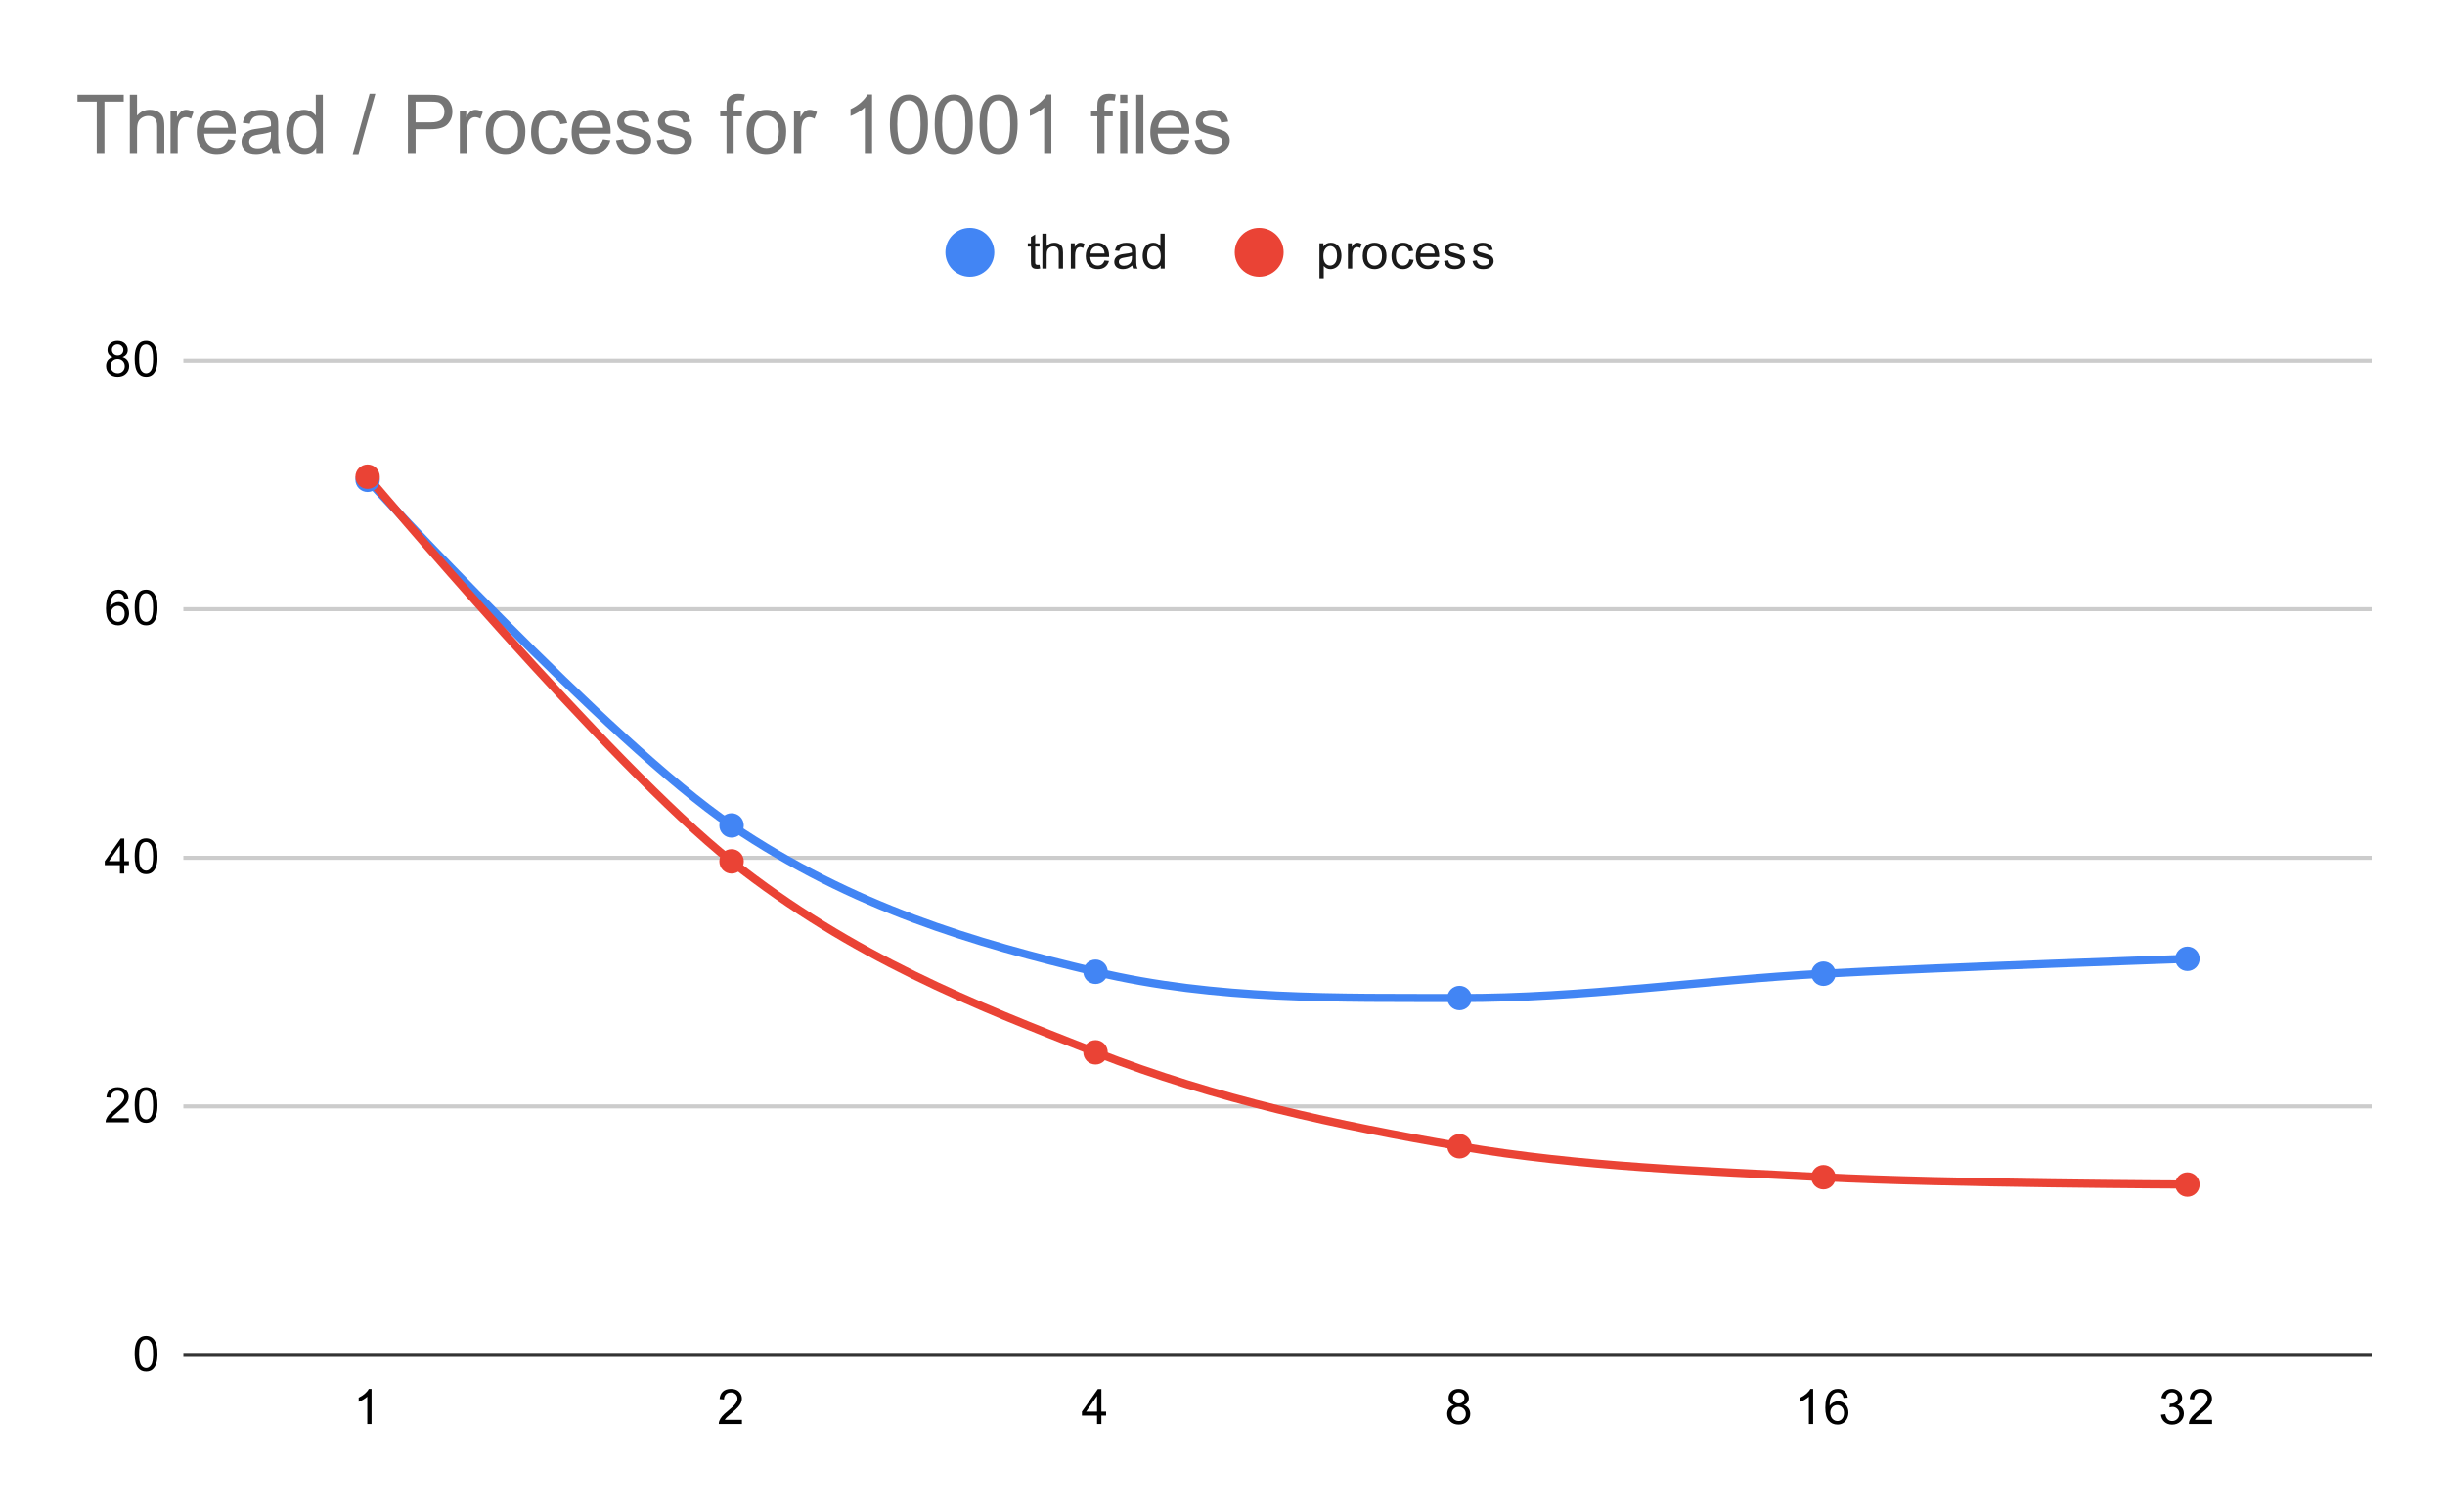 <svg version="1.1" viewBox="0.0 0.0 600.0 371.0" fill="none" stroke="none" stroke-linecap="square" stroke-miterlimit="10" width="600" height="371" xmlns:xlink="http://www.w3.org/1999/xlink" xmlns="http://www.w3.org/2000/svg"><path fill="#ffffff" d="M0 0L600.0 0L600.0 371.0L0 371.0L0 0Z" fill-rule="nonzero"/><path stroke="#333333" stroke-width="1.0" stroke-linecap="butt" d="M45.5 332.5L581.5 332.5" fill-rule="nonzero"/><path stroke="#cccccc" stroke-width="1.0" stroke-linecap="butt" d="M45.5 271.5L581.5 271.5" fill-rule="nonzero"/><path stroke="#cccccc" stroke-width="1.0" stroke-linecap="butt" d="M45.5 210.5L581.5 210.5" fill-rule="nonzero"/><path stroke="#cccccc" stroke-width="1.0" stroke-linecap="butt" d="M45.5 149.5L581.5 149.5" fill-rule="nonzero"/><path stroke="#cccccc" stroke-width="1.0" stroke-linecap="butt" d="M45.5 88.5L581.5 88.5" fill-rule="nonzero"/><clipPath id="id_0"><path d="M45.55 88.283L581.45 88.283L581.45 332.45L45.55 332.45L45.55 88.283Z" clip-rule="nonzero"/></clipPath><path stroke="#4285f4" stroke-width="2.0" stroke-linecap="butt" clip-path="url(#id_0)" d="M90.208 117.736C90.208 117.736 149.753 182.438 179.525 202.559C209.297 222.681 239.069 231.409 268.842 238.467C298.614 245.525 328.386 244.828 358.158 244.907C387.931 244.986 417.703 240.544 447.475 238.94C477.247 237.336 536.792 235.284 536.792 235.284" fill-rule="nonzero"/><path stroke="#ea4335" stroke-width="2.0" stroke-linecap="butt" clip-path="url(#id_0)" d="M90.208 116.973C90.208 116.973 149.753 187.837 179.525 211.38C209.297 234.923 239.069 246.582 268.842 258.232C298.614 269.883 328.386 276.174 358.158 281.282C387.931 286.39 417.703 287.315 447.475 288.882C477.247 290.448 536.792 290.682 536.792 290.682" fill-rule="nonzero"/><path fill="#4285f4" clip-path="url(#id_0)" d="M93.208 117.736C93.208 119.393 91.865 120.736 90.208 120.736C88.551 120.736 87.208 119.393 87.208 117.736C87.208 116.079 88.551 114.736 90.208 114.736C91.865 114.736 93.208 116.079 93.208 117.736Z" fill-rule="nonzero"/><path fill="#4285f4" clip-path="url(#id_0)" d="M182.525 202.559C182.525 204.216 181.182 205.559 179.525 205.559C177.868 205.559 176.525 204.216 176.525 202.559C176.525 200.903 177.868 199.559 179.525 199.559C181.182 199.559 182.525 200.903 182.525 202.559Z" fill-rule="nonzero"/><path fill="#4285f4" clip-path="url(#id_0)" d="M271.842 238.467C271.842 240.124 270.499 241.467 268.842 241.467C267.185 241.467 265.842 240.124 265.842 238.467C265.842 236.81 267.185 235.467 268.842 235.467C270.499 235.467 271.842 236.81 271.842 238.467Z" fill-rule="nonzero"/><path fill="#4285f4" clip-path="url(#id_0)" d="M361.158 244.907C361.158 246.564 359.815 247.907 358.158 247.907C356.501 247.907 355.158 246.564 355.158 244.907C355.158 243.25 356.501 241.907 358.158 241.907C359.815 241.907 361.158 243.25 361.158 244.907Z" fill-rule="nonzero"/><path fill="#4285f4" clip-path="url(#id_0)" d="M450.475 238.94C450.475 240.597 449.132 241.94 447.475 241.94C445.818 241.94 444.475 240.597 444.475 238.94C444.475 237.283 445.818 235.94 447.475 235.94C449.132 235.94 450.475 237.283 450.475 238.94Z" fill-rule="nonzero"/><path fill="#4285f4" clip-path="url(#id_0)" d="M539.792 235.284C539.792 236.941 538.449 238.284 536.792 238.284C535.135 238.284 533.792 236.941 533.792 235.284C533.792 233.627 535.135 232.284 536.792 232.284C538.449 232.284 539.792 233.627 539.792 235.284Z" fill-rule="nonzero"/><path fill="#ea4335" clip-path="url(#id_0)" d="M93.208 116.973C93.208 118.63 91.865 119.973 90.208 119.973C88.551 119.973 87.208 118.63 87.208 116.973C87.208 115.316 88.551 113.973 90.208 113.973C91.865 113.973 93.208 115.316 93.208 116.973Z" fill-rule="nonzero"/><path fill="#ea4335" clip-path="url(#id_0)" d="M182.525 211.38C182.525 213.037 181.182 214.38 179.525 214.38C177.868 214.38 176.525 213.037 176.525 211.38C176.525 209.723 177.868 208.38 179.525 208.38C181.182 208.38 182.525 209.723 182.525 211.38Z" fill-rule="nonzero"/><path fill="#ea4335" clip-path="url(#id_0)" d="M271.842 258.232C271.842 259.889 270.499 261.232 268.842 261.232C267.185 261.232 265.842 259.889 265.842 258.232C265.842 256.576 267.185 255.232 268.842 255.232C270.499 255.232 271.842 256.576 271.842 258.232Z" fill-rule="nonzero"/><path fill="#ea4335" clip-path="url(#id_0)" d="M361.158 281.282C361.158 282.939 359.815 284.282 358.158 284.282C356.501 284.282 355.158 282.939 355.158 281.282C355.158 279.625 356.501 278.282 358.158 278.282C359.815 278.282 361.158 279.625 361.158 281.282Z" fill-rule="nonzero"/><path fill="#ea4335" clip-path="url(#id_0)" d="M450.475 288.882C450.475 290.538 449.132 291.882 447.475 291.882C445.818 291.882 444.475 290.538 444.475 288.882C444.475 287.225 445.818 285.882 447.475 285.882C449.132 285.882 450.475 287.225 450.475 288.882Z" fill-rule="nonzero"/><path fill="#ea4335" clip-path="url(#id_0)" d="M539.792 290.682C539.792 292.339 538.449 293.682 536.792 293.682C535.135 293.682 533.792 292.339 533.792 290.682C533.792 289.025 535.135 287.682 536.792 287.682C538.449 287.682 539.792 289.025 539.792 290.682Z" fill-rule="nonzero"/><path fill="#000000" d="M33.05 332.216Q33.05 330.684 33.362 329.762Q33.675 328.825 34.284 328.325Q34.909 327.825 35.847 327.825Q36.534 327.825 37.05 328.106Q37.581 328.387 37.925 328.919Q38.269 329.434 38.456 330.184Q38.644 330.934 38.644 332.216Q38.644 333.731 38.331 334.653Q38.034 335.575 37.409 336.091Q36.8 336.591 35.847 336.591Q34.612 336.591 33.894 335.7Q33.05 334.637 33.05 332.216ZM34.128 332.216Q34.128 334.325 34.628 335.028Q35.128 335.731 35.847 335.731Q36.581 335.731 37.066 335.028Q37.566 334.325 37.566 332.216Q37.566 330.091 37.066 329.403Q36.581 328.7 35.831 328.7Q35.112 328.7 34.675 329.309Q34.128 330.091 34.128 332.216Z" fill-rule="nonzero"/><path fill="#000000" d="M31.597 274.393L31.597 275.408L25.909 275.408Q25.909 275.033 26.034 274.674Q26.253 274.096 26.722 273.533Q27.206 272.971 28.113 272.236Q29.519 271.08 30.003 270.408Q30.503 269.736 30.503 269.143Q30.503 268.518 30.05 268.096Q29.597 267.658 28.878 267.658Q28.113 267.658 27.659 268.111Q27.206 268.565 27.191 269.377L26.113 269.268Q26.222 268.049 26.941 267.424Q27.675 266.783 28.909 266.783Q30.144 266.783 30.863 267.471Q31.581 268.158 31.581 269.174Q31.581 269.69 31.363 270.19Q31.159 270.674 30.659 271.236Q30.175 271.783 29.05 272.736Q28.097 273.533 27.816 273.83Q27.55 274.111 27.378 274.393L31.597 274.393ZM33.05 271.174Q33.05 269.643 33.362 268.721Q33.675 267.783 34.284 267.283Q34.909 266.783 35.847 266.783Q36.534 266.783 37.05 267.065Q37.581 267.346 37.925 267.877Q38.269 268.393 38.456 269.143Q38.644 269.893 38.644 271.174Q38.644 272.69 38.331 273.611Q38.034 274.533 37.409 275.049Q36.8 275.549 35.847 275.549Q34.612 275.549 33.894 274.658Q33.05 273.596 33.05 271.174ZM34.128 271.174Q34.128 273.283 34.628 273.986Q35.128 274.69 35.847 274.69Q36.581 274.69 37.066 273.986Q37.566 273.283 37.566 271.174Q37.566 269.049 37.066 268.361Q36.581 267.658 35.831 267.658Q35.112 267.658 34.675 268.268Q34.128 269.049 34.128 271.174Z" fill-rule="nonzero"/><path fill="#000000" d="M29.425 214.367L29.425 212.304L25.706 212.304L25.706 211.335L29.628 205.773L30.488 205.773L30.488 211.335L31.644 211.335L31.644 212.304L30.488 212.304L30.488 214.367L29.425 214.367ZM29.425 211.335L29.425 207.476L26.738 211.335L29.425 211.335ZM33.05 210.132Q33.05 208.601 33.362 207.679Q33.675 206.742 34.284 206.242Q34.909 205.742 35.847 205.742Q36.534 205.742 37.05 206.023Q37.581 206.304 37.925 206.835Q38.269 207.351 38.456 208.101Q38.644 208.851 38.644 210.132Q38.644 211.648 38.331 212.57Q38.034 213.492 37.409 214.007Q36.8 214.507 35.847 214.507Q34.612 214.507 33.894 213.617Q33.05 212.554 33.05 210.132ZM34.128 210.132Q34.128 212.242 34.628 212.945Q35.128 213.648 35.847 213.648Q36.581 213.648 37.066 212.945Q37.566 212.242 37.566 210.132Q37.566 208.007 37.066 207.32Q36.581 206.617 35.831 206.617Q35.112 206.617 34.675 207.226Q34.128 208.007 34.128 210.132Z" fill-rule="nonzero"/><path fill="#000000" d="M31.519 146.841L30.472 146.919Q30.331 146.294 30.081 146.012Q29.644 145.559 29.019 145.559Q28.519 145.559 28.128 145.841Q27.644 146.216 27.347 146.919Q27.066 147.606 27.05 148.887Q27.425 148.309 27.972 148.028Q28.534 147.747 29.144 147.747Q30.191 147.747 30.925 148.528Q31.675 149.309 31.675 150.528Q31.675 151.341 31.316 152.044Q30.972 152.731 30.363 153.106Q29.753 153.466 28.988 153.466Q27.659 153.466 26.831 152.497Q26.003 151.528 26.003 149.309Q26.003 146.809 26.925 145.684Q27.722 144.7 29.081 144.7Q30.097 144.7 30.738 145.278Q31.394 145.841 31.519 146.841ZM27.222 150.544Q27.222 151.091 27.441 151.591Q27.675 152.075 28.081 152.341Q28.503 152.606 28.972 152.606Q29.628 152.606 30.113 152.075Q30.597 151.528 30.597 150.606Q30.597 149.716 30.113 149.2Q29.644 148.684 28.925 148.684Q28.206 148.684 27.706 149.2Q27.222 149.716 27.222 150.544ZM33.05 149.091Q33.05 147.559 33.362 146.637Q33.675 145.7 34.284 145.2Q34.909 144.7 35.847 144.7Q36.534 144.7 37.05 144.981Q37.581 145.262 37.925 145.794Q38.269 146.309 38.456 147.059Q38.644 147.809 38.644 149.091Q38.644 150.606 38.331 151.528Q38.034 152.45 37.409 152.966Q36.8 153.466 35.847 153.466Q34.612 153.466 33.894 152.575Q33.05 151.512 33.05 149.091ZM34.128 149.091Q34.128 151.2 34.628 151.903Q35.128 152.606 35.847 152.606Q36.581 152.606 37.066 151.903Q37.566 151.2 37.566 149.091Q37.566 146.966 37.066 146.278Q36.581 145.575 35.831 145.575Q35.112 145.575 34.675 146.184Q34.128 146.966 34.128 149.091Z" fill-rule="nonzero"/><path fill="#000000" d="M27.675 87.627Q27.019 87.377 26.691 86.94Q26.378 86.486 26.378 85.877Q26.378 84.94 27.05 84.299Q27.738 83.658 28.847 83.658Q29.972 83.658 30.659 84.315Q31.347 84.971 31.347 85.908Q31.347 86.502 31.034 86.94Q30.722 87.377 30.081 87.627Q30.878 87.877 31.284 88.455Q31.691 89.033 31.691 89.83Q31.691 90.924 30.909 91.674Q30.144 92.424 28.863 92.424Q27.597 92.424 26.816 91.674Q26.034 90.924 26.034 89.799Q26.034 88.955 26.456 88.393Q26.894 87.83 27.675 87.627ZM27.456 85.83Q27.456 86.44 27.847 86.83Q28.253 87.221 28.878 87.221Q29.488 87.221 29.878 86.846Q30.269 86.455 30.269 85.893Q30.269 85.315 29.863 84.924Q29.456 84.518 28.863 84.518Q28.253 84.518 27.847 84.908Q27.456 85.299 27.456 85.83ZM27.128 89.799Q27.128 90.252 27.331 90.674Q27.55 91.096 27.972 91.33Q28.394 91.565 28.878 91.565Q29.628 91.565 30.113 91.08Q30.613 90.596 30.613 89.846Q30.613 89.08 30.113 88.58Q29.613 88.08 28.847 88.08Q28.097 88.08 27.613 88.58Q27.128 89.065 27.128 89.799ZM33.05 88.049Q33.05 86.518 33.362 85.596Q33.675 84.658 34.284 84.158Q34.909 83.658 35.847 83.658Q36.534 83.658 37.05 83.94Q37.581 84.221 37.925 84.752Q38.269 85.268 38.456 86.018Q38.644 86.768 38.644 88.049Q38.644 89.565 38.331 90.486Q38.034 91.408 37.409 91.924Q36.8 92.424 35.847 92.424Q34.612 92.424 33.894 91.533Q33.05 90.471 33.05 88.049ZM34.128 88.049Q34.128 90.158 34.628 90.861Q35.128 91.565 35.847 91.565Q36.581 91.565 37.066 90.861Q37.566 90.158 37.566 88.049Q37.566 85.924 37.066 85.236Q36.581 84.533 35.831 84.533Q35.112 84.533 34.675 85.143Q34.128 85.924 34.128 88.049Z" fill-rule="nonzero"/><path fill="#000000" d="M91.177 349.45L90.13 349.45L90.13 342.731Q89.74 343.091 89.115 343.466Q88.505 343.825 88.021 343.997L88.021 342.981Q88.896 342.559 89.552 341.981Q90.224 341.387 90.505 340.825L91.177 340.825L91.177 349.45Z" fill-rule="nonzero"/><path fill="#000000" d="M182.072 348.434L182.072 349.45L176.384 349.45Q176.384 349.075 176.509 348.716Q176.728 348.137 177.197 347.575Q177.681 347.012 178.588 346.278Q179.994 345.122 180.478 344.45Q180.978 343.778 180.978 343.184Q180.978 342.559 180.525 342.137Q180.072 341.7 179.353 341.7Q178.588 341.7 178.134 342.153Q177.681 342.606 177.666 343.419L176.588 343.309Q176.697 342.091 177.416 341.466Q178.15 340.825 179.384 340.825Q180.619 340.825 181.338 341.512Q182.056 342.2 182.056 343.216Q182.056 343.731 181.838 344.231Q181.634 344.716 181.134 345.278Q180.65 345.825 179.525 346.778Q178.572 347.575 178.291 347.872Q178.025 348.153 177.853 348.434L182.072 348.434Z" fill-rule="nonzero"/><path fill="#000000" d="M269.217 349.45L269.217 347.387L265.498 347.387L265.498 346.419L269.42 340.856L270.279 340.856L270.279 346.419L271.435 346.419L271.435 347.387L270.279 347.387L270.279 349.45L269.217 349.45ZM269.217 346.419L269.217 342.559L266.529 346.419L269.217 346.419Z" fill-rule="nonzero"/><path fill="#000000" d="M356.783 344.794Q356.127 344.544 355.799 344.106Q355.486 343.653 355.486 343.044Q355.486 342.106 356.158 341.466Q356.846 340.825 357.955 340.825Q359.08 340.825 359.768 341.481Q360.455 342.137 360.455 343.075Q360.455 343.669 360.143 344.106Q359.83 344.544 359.19 344.794Q359.986 345.044 360.393 345.622Q360.799 346.2 360.799 346.997Q360.799 348.091 360.018 348.841Q359.252 349.591 357.971 349.591Q356.705 349.591 355.924 348.841Q355.143 348.091 355.143 346.966Q355.143 346.122 355.565 345.559Q356.002 344.997 356.783 344.794ZM356.565 342.997Q356.565 343.606 356.955 343.997Q357.361 344.387 357.986 344.387Q358.596 344.387 358.986 344.012Q359.377 343.622 359.377 343.059Q359.377 342.481 358.971 342.091Q358.565 341.684 357.971 341.684Q357.361 341.684 356.955 342.075Q356.565 342.466 356.565 342.997ZM356.236 346.966Q356.236 347.419 356.44 347.841Q356.658 348.262 357.08 348.497Q357.502 348.731 357.986 348.731Q358.736 348.731 359.221 348.247Q359.721 347.762 359.721 347.012Q359.721 346.247 359.221 345.747Q358.721 345.247 357.955 345.247Q357.205 345.247 356.721 345.747Q356.236 346.231 356.236 346.966Z" fill-rule="nonzero"/><path fill="#000000" d="M444.944 349.45L443.897 349.45L443.897 342.731Q443.506 343.091 442.881 343.466Q442.272 343.825 441.788 343.997L441.788 342.981Q442.663 342.559 443.319 341.981Q443.991 341.387 444.272 340.825L444.944 340.825L444.944 349.45ZM453.444 342.966L452.397 343.044Q452.256 342.419 452.006 342.137Q451.569 341.684 450.944 341.684Q450.444 341.684 450.053 341.966Q449.569 342.341 449.272 343.044Q448.991 343.731 448.975 345.012Q449.35 344.434 449.897 344.153Q450.459 343.872 451.069 343.872Q452.116 343.872 452.85 344.653Q453.6 345.434 453.6 346.653Q453.6 347.466 453.241 348.169Q452.897 348.856 452.288 349.231Q451.678 349.591 450.913 349.591Q449.584 349.591 448.756 348.622Q447.928 347.653 447.928 345.434Q447.928 342.934 448.85 341.809Q449.647 340.825 451.006 340.825Q452.022 340.825 452.663 341.403Q453.319 341.966 453.444 342.966ZM449.147 346.669Q449.147 347.216 449.366 347.716Q449.6 348.2 450.006 348.466Q450.428 348.731 450.897 348.731Q451.553 348.731 452.038 348.2Q452.522 347.653 452.522 346.731Q452.522 345.841 452.038 345.325Q451.569 344.809 450.85 344.809Q450.131 344.809 449.631 345.325Q449.147 345.841 449.147 346.669Z" fill-rule="nonzero"/><path fill="#000000" d="M530.292 347.184L531.354 347.044Q531.526 347.934 531.964 348.341Q532.401 348.731 533.026 348.731Q533.776 348.731 534.292 348.216Q534.807 347.7 534.807 346.934Q534.807 346.216 534.323 345.747Q533.854 345.262 533.12 345.262Q532.823 345.262 532.37 345.387L532.495 344.45Q532.604 344.466 532.667 344.466Q533.339 344.466 533.87 344.122Q534.417 343.762 534.417 343.028Q534.417 342.45 534.026 342.075Q533.635 341.684 533.01 341.684Q532.401 341.684 531.979 342.075Q531.573 342.466 531.464 343.231L530.401 343.044Q530.589 341.997 531.276 341.419Q531.964 340.825 532.979 340.825Q533.682 340.825 534.276 341.137Q534.87 341.434 535.182 341.95Q535.495 342.466 535.495 343.059Q535.495 343.606 535.198 344.075Q534.901 344.528 534.323 344.794Q535.073 344.966 535.495 345.528Q535.917 346.075 535.917 346.919Q535.917 348.044 535.089 348.825Q534.276 349.606 533.026 349.606Q531.901 349.606 531.151 348.934Q530.401 348.247 530.292 347.184ZM542.839 348.434L542.839 349.45L537.151 349.45Q537.151 349.075 537.276 348.716Q537.495 348.137 537.964 347.575Q538.448 347.012 539.354 346.278Q540.76 345.122 541.245 344.45Q541.745 343.778 541.745 343.184Q541.745 342.559 541.292 342.137Q540.839 341.7 540.12 341.7Q539.354 341.7 538.901 342.153Q538.448 342.606 538.432 343.419L537.354 343.309Q537.464 342.091 538.182 341.466Q538.917 340.825 540.151 340.825Q541.385 340.825 542.104 341.512Q542.823 342.2 542.823 343.216Q542.823 343.731 542.604 344.231Q542.401 344.716 541.901 345.278Q541.417 345.825 540.292 346.778Q539.339 347.575 539.057 347.872Q538.792 348.153 538.62 348.434L542.839 348.434Z" fill-rule="nonzero"/><path fill="#4285f4" d="M244.0 61.917C244.0 65.23 241.314 67.917 238.0 67.917C234.686 67.917 232.0 65.23 232.0 61.917C232.0 58.603 234.686 55.917 238.0 55.917C241.314 55.917 244.0 58.603 244.0 61.917Z" fill-rule="nonzero"/><path fill="#1a1a1a" d="M255.094 64.979L255.25 65.901Q254.797 65.995 254.453 65.995Q253.875 65.995 253.562 65.823Q253.25 65.635 253.109 65.339Q252.984 65.042 252.984 64.089L252.984 60.51L252.219 60.51L252.219 59.698L252.984 59.698L252.984 58.151L254.031 57.526L254.031 59.698L255.094 59.698L255.094 60.51L254.031 60.51L254.031 64.151Q254.031 64.604 254.078 64.729Q254.141 64.854 254.266 64.932Q254.391 65.01 254.625 65.01Q254.812 65.01 255.094 64.979ZM255.797 65.917L255.797 57.323L256.844 57.323L256.844 60.401Q257.578 59.557 258.703 59.557Q259.406 59.557 259.906 59.839Q260.422 60.104 260.641 60.589Q260.859 61.057 260.859 61.979L260.859 65.917L259.812 65.917L259.812 61.979Q259.812 61.182 259.469 60.823Q259.125 60.464 258.5 60.464Q258.031 60.464 257.609 60.714Q257.203 60.948 257.016 61.37Q256.844 61.776 256.844 62.51L256.844 65.917L255.797 65.917ZM262.781 65.917L262.781 59.698L263.734 59.698L263.734 60.635Q264.094 59.979 264.391 59.776Q264.703 59.557 265.078 59.557Q265.609 59.557 266.156 59.885L265.797 60.87Q265.406 60.635 265.031 60.635Q264.672 60.635 264.391 60.854Q264.125 61.057 264.016 61.432Q263.828 61.995 263.828 62.651L263.828 65.917L262.781 65.917ZM271.047 63.917L272.141 64.042Q271.891 64.995 271.188 65.526Q270.484 66.057 269.406 66.057Q268.047 66.057 267.234 65.214Q266.438 64.37 266.438 62.854Q266.438 61.292 267.25 60.432Q268.062 59.557 269.344 59.557Q270.594 59.557 271.375 60.401Q272.172 61.245 272.172 62.792Q272.172 62.885 272.172 63.073L267.531 63.073Q267.594 64.104 268.109 64.651Q268.625 65.182 269.406 65.182Q269.984 65.182 270.391 64.885Q270.812 64.573 271.047 63.917ZM267.594 62.214L271.062 62.214Q271.0 61.417 270.672 61.026Q270.156 60.417 269.359 60.417Q268.625 60.417 268.125 60.901Q267.641 61.385 267.594 62.214ZM277.859 65.151Q277.266 65.651 276.719 65.854Q276.188 66.057 275.562 66.057Q274.531 66.057 273.984 65.557Q273.438 65.057 273.438 64.276Q273.438 63.823 273.641 63.448Q273.844 63.057 274.188 62.839Q274.531 62.604 274.953 62.495Q275.25 62.401 275.891 62.323Q277.156 62.182 277.766 61.964Q277.766 61.745 277.766 61.698Q277.766 61.042 277.469 60.776Q277.062 60.432 276.266 60.432Q275.531 60.432 275.172 60.698Q274.812 60.948 274.641 61.604L273.609 61.464Q273.75 60.807 274.078 60.401Q274.406 59.995 275.016 59.776Q275.625 59.557 276.422 59.557Q277.219 59.557 277.719 59.745Q278.219 59.932 278.453 60.214Q278.688 60.495 278.781 60.932Q278.828 61.198 278.828 61.901L278.828 63.307Q278.828 64.776 278.891 65.167Q278.969 65.557 279.172 65.917L278.062 65.917Q277.906 65.589 277.859 65.151ZM277.766 62.792Q277.188 63.026 276.047 63.198Q275.391 63.292 275.125 63.417Q274.859 63.526 274.703 63.745Q274.562 63.964 274.562 64.245Q274.562 64.667 274.875 64.948Q275.203 65.229 275.812 65.229Q276.422 65.229 276.891 64.964Q277.375 64.698 277.594 64.229Q277.766 63.87 277.766 63.182L277.766 62.792ZM284.828 65.917L284.828 65.135Q284.234 66.057 283.094 66.057Q282.344 66.057 281.719 65.651Q281.094 65.229 280.75 64.495Q280.406 63.76 280.406 62.807Q280.406 61.885 280.719 61.12Q281.031 60.354 281.656 59.964Q282.281 59.557 283.047 59.557Q283.609 59.557 284.047 59.792Q284.484 60.026 284.766 60.401L284.766 57.323L285.812 57.323L285.812 65.917L284.828 65.917ZM281.5 62.807Q281.5 64.01 282.0 64.604Q282.5 65.182 283.188 65.182Q283.875 65.182 284.359 64.62Q284.844 64.057 284.844 62.901Q284.844 61.62 284.344 61.026Q283.859 60.432 283.141 60.432Q282.438 60.432 281.969 61.01Q281.5 61.573 281.5 62.807Z" fill-rule="nonzero"/><path fill="#ea4335" d="M315.0 61.917C315.0 65.23 312.314 67.917 309.0 67.917C305.686 67.917 303.0 65.23 303.0 61.917C303.0 58.603 305.686 55.917 309.0 55.917C312.314 55.917 315.0 58.603 315.0 61.917Z" fill-rule="nonzero"/><path fill="#1a1a1a" d="M323.797 68.307L323.797 59.698L324.75 59.698L324.75 60.495Q325.094 60.026 325.516 59.792Q325.953 59.557 326.562 59.557Q327.359 59.557 327.969 59.964Q328.578 60.37 328.875 61.12Q329.188 61.87 329.188 62.76Q329.188 63.714 328.844 64.479Q328.516 65.245 327.859 65.651Q327.203 66.057 326.484 66.057Q325.953 66.057 325.531 65.839Q325.109 65.604 324.844 65.276L324.844 68.307L323.797 68.307ZM324.75 62.839Q324.75 64.042 325.234 64.62Q325.719 65.182 326.406 65.182Q327.109 65.182 327.609 64.589Q328.109 63.995 328.109 62.745Q328.109 61.557 327.625 60.979Q327.141 60.385 326.453 60.385Q325.781 60.385 325.266 61.01Q324.75 61.635 324.75 62.839ZM330.781 65.917L330.781 59.698L331.734 59.698L331.734 60.635Q332.094 59.979 332.391 59.776Q332.703 59.557 333.078 59.557Q333.609 59.557 334.156 59.885L333.797 60.87Q333.406 60.635 333.031 60.635Q332.672 60.635 332.391 60.854Q332.125 61.057 332.016 61.432Q331.828 61.995 331.828 62.651L331.828 65.917L330.781 65.917ZM334.406 62.807Q334.406 61.073 335.359 60.245Q336.156 59.557 337.312 59.557Q338.594 59.557 339.406 60.401Q340.234 61.229 340.234 62.714Q340.234 63.917 339.875 64.604Q339.516 65.292 338.812 65.682Q338.125 66.057 337.312 66.057Q336.016 66.057 335.203 65.229Q334.406 64.385 334.406 62.807ZM335.484 62.807Q335.484 63.995 336.0 64.589Q336.531 65.182 337.312 65.182Q338.109 65.182 338.625 64.589Q339.141 63.995 339.141 62.776Q339.141 61.62 338.609 61.026Q338.094 60.432 337.312 60.432Q336.531 60.432 336.0 61.026Q335.484 61.604 335.484 62.807ZM345.859 63.635L346.891 63.776Q346.719 64.839 346.016 65.448Q345.312 66.057 344.297 66.057Q343.016 66.057 342.234 65.229Q341.469 64.385 341.469 62.823Q341.469 61.823 341.797 61.073Q342.141 60.307 342.812 59.932Q343.5 59.557 344.312 59.557Q345.312 59.557 345.953 60.073Q346.609 60.573 346.797 61.526L345.766 61.682Q345.625 61.057 345.25 60.745Q344.875 60.417 344.344 60.417Q343.547 60.417 343.047 60.995Q342.547 61.557 342.547 62.792Q342.547 64.057 343.031 64.62Q343.516 65.182 344.281 65.182Q344.906 65.182 345.312 64.807Q345.734 64.432 345.859 63.635ZM352.047 63.917L353.141 64.042Q352.891 64.995 352.188 65.526Q351.484 66.057 350.406 66.057Q349.047 66.057 348.234 65.214Q347.438 64.37 347.438 62.854Q347.438 61.292 348.25 60.432Q349.062 59.557 350.344 59.557Q351.594 59.557 352.375 60.401Q353.172 61.245 353.172 62.792Q353.172 62.885 353.172 63.073L348.531 63.073Q348.594 64.104 349.109 64.651Q349.625 65.182 350.406 65.182Q350.984 65.182 351.391 64.885Q351.812 64.573 352.047 63.917ZM348.594 62.214L352.062 62.214Q352.0 61.417 351.672 61.026Q351.156 60.417 350.359 60.417Q349.625 60.417 349.125 60.901Q348.641 61.385 348.594 62.214ZM354.375 64.057L355.406 63.901Q355.5 64.526 355.891 64.854Q356.297 65.182 357.031 65.182Q357.75 65.182 358.094 64.901Q358.453 64.604 358.453 64.198Q358.453 63.839 358.141 63.635Q357.922 63.495 357.062 63.276Q355.906 62.979 355.453 62.776Q355.016 62.557 354.781 62.182Q354.547 61.807 354.547 61.339Q354.547 60.932 354.734 60.573Q354.922 60.214 355.25 59.979Q355.5 59.807 355.922 59.682Q356.344 59.557 356.844 59.557Q357.562 59.557 358.109 59.776Q358.672 59.979 358.938 60.339Q359.203 60.698 359.297 61.292L358.266 61.432Q358.203 60.964 357.859 60.698Q357.531 60.417 356.906 60.417Q356.188 60.417 355.875 60.667Q355.562 60.901 355.562 61.229Q355.562 61.432 355.688 61.589Q355.828 61.76 356.094 61.87Q356.25 61.932 357.031 62.135Q358.156 62.448 358.594 62.635Q359.031 62.823 359.281 63.182Q359.531 63.542 359.531 64.089Q359.531 64.62 359.219 65.089Q358.922 65.542 358.344 65.807Q357.766 66.057 357.031 66.057Q355.812 66.057 355.172 65.557Q354.547 65.042 354.375 64.057ZM361.375 64.057L362.406 63.901Q362.5 64.526 362.891 64.854Q363.297 65.182 364.031 65.182Q364.75 65.182 365.094 64.901Q365.453 64.604 365.453 64.198Q365.453 63.839 365.141 63.635Q364.922 63.495 364.062 63.276Q362.906 62.979 362.453 62.776Q362.016 62.557 361.781 62.182Q361.547 61.807 361.547 61.339Q361.547 60.932 361.734 60.573Q361.922 60.214 362.25 59.979Q362.5 59.807 362.922 59.682Q363.344 59.557 363.844 59.557Q364.562 59.557 365.109 59.776Q365.672 59.979 365.938 60.339Q366.203 60.698 366.297 61.292L365.266 61.432Q365.203 60.964 364.859 60.698Q364.531 60.417 363.906 60.417Q363.188 60.417 362.875 60.667Q362.562 60.901 362.562 61.229Q362.562 61.432 362.688 61.589Q362.828 61.76 363.094 61.87Q363.25 61.932 364.031 62.135Q365.156 62.448 365.594 62.635Q366.031 62.823 366.281 63.182Q366.531 63.542 366.531 64.089Q366.531 64.62 366.219 65.089Q365.922 65.542 365.344 65.807Q364.766 66.057 364.031 66.057Q362.812 66.057 362.172 65.557Q361.547 65.042 361.375 64.057Z" fill-rule="nonzero"/><path fill="#757575" d="M23.738 37.55L23.738 24.925L19.019 24.925L19.019 23.238L30.363 23.238L30.363 24.925L25.628 24.925L25.628 37.55L23.738 37.55ZM31.863 37.55L31.863 23.238L33.628 23.238L33.628 28.363Q34.862 26.941 36.737 26.941Q37.878 26.941 38.722 27.394Q39.581 27.847 39.941 28.659Q40.316 29.456 40.316 30.972L40.316 37.55L38.566 37.55L38.566 30.972Q38.566 29.659 37.987 29.066Q37.409 28.456 36.378 28.456Q35.597 28.456 34.894 28.863Q34.206 29.269 33.909 29.972Q33.628 30.659 33.628 31.878L33.628 37.55L31.863 37.55ZM41.847 37.55L41.847 27.175L43.425 27.175L43.425 28.753Q44.034 27.644 44.55 27.3Q45.066 26.941 45.675 26.941Q46.566 26.941 47.487 27.503L46.878 29.144Q46.237 28.753 45.597 28.753Q45.019 28.753 44.55 29.113Q44.097 29.456 43.894 30.066Q43.612 31.003 43.612 32.112L43.612 37.55L41.847 37.55ZM55.972 34.206L57.784 34.441Q57.362 36.019 56.191 36.909Q55.034 37.784 53.222 37.784Q50.956 37.784 49.612 36.394Q48.284 34.987 48.284 32.456Q48.284 29.831 49.628 28.394Q50.972 26.941 53.128 26.941Q55.206 26.941 56.519 28.363Q57.847 29.769 57.847 32.347Q57.847 32.503 57.831 32.816L50.097 32.816Q50.191 34.519 51.066 35.425Q51.941 36.331 53.237 36.331Q54.206 36.331 54.878 35.831Q55.566 35.316 55.972 34.206ZM50.191 31.363L55.987 31.363Q55.878 30.066 55.331 29.409Q54.487 28.394 53.144 28.394Q51.941 28.394 51.112 29.206Q50.284 30.003 50.191 31.363ZM66.644 36.269Q65.659 37.097 64.753 37.441Q63.847 37.784 62.816 37.784Q61.112 37.784 60.191 36.956Q59.269 36.112 59.269 34.816Q59.269 34.05 59.612 33.425Q59.972 32.8 60.534 32.425Q61.097 32.034 61.8 31.831Q62.316 31.706 63.362 31.566Q65.487 31.316 66.487 30.972Q66.503 30.613 66.503 30.503Q66.503 29.441 66.003 28.988Q65.331 28.394 64.003 28.394Q62.753 28.394 62.159 28.831Q61.581 29.269 61.3 30.378L59.581 30.144Q59.816 29.034 60.347 28.363Q60.878 27.675 61.894 27.316Q62.909 26.941 64.253 26.941Q65.581 26.941 66.409 27.253Q67.237 27.566 67.628 28.05Q68.019 28.519 68.175 29.238Q68.269 29.691 68.269 30.863L68.269 33.206Q68.269 35.659 68.378 36.316Q68.487 36.956 68.831 37.55L66.987 37.55Q66.722 37.003 66.644 36.269ZM66.487 32.347Q65.534 32.737 63.612 33.003Q62.534 33.159 62.081 33.362Q61.644 33.55 61.394 33.925Q61.144 34.3 61.144 34.769Q61.144 35.472 61.675 35.941Q62.206 36.409 63.237 36.409Q64.253 36.409 65.034 35.972Q65.831 35.519 66.206 34.753Q66.487 34.144 66.487 32.987L66.487 32.347ZM77.597 37.55L77.597 36.237Q76.612 37.784 74.691 37.784Q73.456 37.784 72.409 37.097Q71.378 36.409 70.8 35.191Q70.237 33.972 70.237 32.378Q70.237 30.816 70.753 29.55Q71.269 28.284 72.3 27.613Q73.347 26.941 74.612 26.941Q75.55 26.941 76.284 27.347Q77.019 27.738 77.487 28.363L77.487 23.238L79.222 23.238L79.222 37.55L77.597 37.55ZM72.034 32.378Q72.034 34.362 72.878 35.347Q73.722 36.331 74.862 36.331Q76.019 36.331 76.816 35.394Q77.628 34.456 77.628 32.519Q77.628 30.394 76.8 29.394Q75.987 28.394 74.784 28.394Q73.612 28.394 72.816 29.363Q72.034 30.316 72.034 32.378ZM86.55 37.8L90.706 22.988L92.112 22.988L87.972 37.8L86.55 37.8ZM100.097 37.55L100.097 23.238L105.487 23.238Q106.925 23.238 107.675 23.363Q108.722 23.55 109.441 24.05Q110.159 24.534 110.581 25.425Q111.019 26.316 111.019 27.378Q111.019 29.206 109.847 30.472Q108.691 31.722 105.659 31.722L101.987 31.722L101.987 37.55L100.097 37.55ZM101.987 30.034L105.691 30.034Q107.519 30.034 108.284 29.363Q109.066 28.675 109.066 27.425Q109.066 26.534 108.612 25.894Q108.159 25.253 107.425 25.05Q106.941 24.925 105.644 24.925L101.987 24.925L101.987 30.034ZM112.847 37.55L112.847 27.175L114.425 27.175L114.425 28.753Q115.034 27.644 115.55 27.3Q116.066 26.941 116.675 26.941Q117.566 26.941 118.487 27.503L117.878 29.144Q117.237 28.753 116.597 28.753Q116.019 28.753 115.55 29.113Q115.097 29.456 114.894 30.066Q114.612 31.003 114.612 32.112L114.612 37.55L112.847 37.55ZM119.222 32.362Q119.222 29.488 120.816 28.097Q122.159 26.941 124.081 26.941Q126.222 26.941 127.566 28.347Q128.925 29.753 128.925 32.222Q128.925 34.222 128.331 35.378Q127.737 36.519 126.581 37.159Q125.441 37.784 124.081 37.784Q121.894 37.784 120.55 36.394Q119.222 34.987 119.222 32.362ZM121.019 32.362Q121.019 34.362 121.878 35.347Q122.753 36.331 124.081 36.331Q125.394 36.331 126.253 35.347Q127.128 34.347 127.128 32.3Q127.128 30.378 126.253 29.394Q125.378 28.394 124.081 28.394Q122.753 28.394 121.878 29.394Q121.019 30.378 121.019 32.362ZM137.644 33.753L139.363 33.972Q139.081 35.769 137.909 36.784Q136.753 37.784 135.05 37.784Q132.925 37.784 131.628 36.394Q130.331 35.003 130.331 32.409Q130.331 30.722 130.878 29.472Q131.441 28.206 132.581 27.581Q133.722 26.941 135.066 26.941Q136.753 26.941 137.816 27.8Q138.894 28.659 139.206 30.222L137.488 30.488Q137.253 29.441 136.628 28.925Q136.003 28.394 135.128 28.394Q133.8 28.394 132.972 29.347Q132.144 30.3 132.144 32.347Q132.144 34.441 132.941 35.394Q133.738 36.331 135.034 36.331Q136.066 36.331 136.753 35.706Q137.456 35.066 137.644 33.753ZM147.972 34.206L149.784 34.441Q149.363 36.019 148.191 36.909Q147.034 37.784 145.222 37.784Q142.956 37.784 141.613 36.394Q140.284 34.987 140.284 32.456Q140.284 29.831 141.628 28.394Q142.972 26.941 145.128 26.941Q147.206 26.941 148.519 28.363Q149.847 29.769 149.847 32.347Q149.847 32.503 149.831 32.816L142.097 32.816Q142.191 34.519 143.066 35.425Q143.941 36.331 145.238 36.331Q146.206 36.331 146.878 35.831Q147.566 35.316 147.972 34.206ZM142.191 31.363L147.988 31.363Q147.878 30.066 147.331 29.409Q146.488 28.394 145.144 28.394Q143.941 28.394 143.113 29.206Q142.284 30.003 142.191 31.363ZM151.159 34.456L152.909 34.175Q153.05 35.222 153.722 35.784Q154.394 36.331 155.597 36.331Q156.8 36.331 157.378 35.847Q157.972 35.347 157.972 34.691Q157.972 34.097 157.456 33.753Q157.097 33.519 155.659 33.159Q153.722 32.659 152.972 32.316Q152.238 31.956 151.847 31.331Q151.456 30.691 151.456 29.925Q151.456 29.238 151.769 28.644Q152.097 28.05 152.644 27.659Q153.05 27.363 153.753 27.159Q154.472 26.941 155.284 26.941Q156.503 26.941 157.425 27.3Q158.347 27.644 158.784 28.253Q159.222 28.847 159.394 29.847L157.675 30.081Q157.55 29.284 156.988 28.847Q156.425 28.394 155.409 28.394Q154.191 28.394 153.675 28.8Q153.159 29.191 153.159 29.722Q153.159 30.066 153.378 30.347Q153.581 30.628 154.05 30.816Q154.316 30.909 155.597 31.253Q157.472 31.753 158.206 32.081Q158.941 32.394 159.363 33.003Q159.784 33.597 159.784 34.503Q159.784 35.378 159.269 36.159Q158.753 36.941 157.784 37.362Q156.816 37.784 155.597 37.784Q153.581 37.784 152.519 36.941Q151.456 36.097 151.159 34.456ZM161.159 34.456L162.909 34.175Q163.05 35.222 163.722 35.784Q164.394 36.331 165.597 36.331Q166.8 36.331 167.378 35.847Q167.972 35.347 167.972 34.691Q167.972 34.097 167.456 33.753Q167.097 33.519 165.659 33.159Q163.722 32.659 162.972 32.316Q162.238 31.956 161.847 31.331Q161.456 30.691 161.456 29.925Q161.456 29.238 161.769 28.644Q162.097 28.05 162.644 27.659Q163.05 27.363 163.753 27.159Q164.472 26.941 165.284 26.941Q166.503 26.941 167.425 27.3Q168.347 27.644 168.784 28.253Q169.222 28.847 169.394 29.847L167.675 30.081Q167.55 29.284 166.988 28.847Q166.425 28.394 165.409 28.394Q164.191 28.394 163.675 28.8Q163.159 29.191 163.159 29.722Q163.159 30.066 163.378 30.347Q163.581 30.628 164.05 30.816Q164.316 30.909 165.597 31.253Q167.472 31.753 168.206 32.081Q168.941 32.394 169.363 33.003Q169.784 33.597 169.784 34.503Q169.784 35.378 169.269 36.159Q168.753 36.941 167.784 37.362Q166.816 37.784 165.597 37.784Q163.581 37.784 162.519 36.941Q161.456 36.097 161.159 34.456ZM178.284 37.55L178.284 28.55L176.738 28.55L176.738 27.175L178.284 27.175L178.284 26.081Q178.284 25.034 178.472 24.519Q178.722 23.831 179.363 23.409Q180.003 22.988 181.159 22.988Q181.909 22.988 182.8 23.159L182.534 24.691Q181.988 24.597 181.503 24.597Q180.706 24.597 180.363 24.941Q180.034 25.284 180.034 26.222L180.034 27.175L182.066 27.175L182.066 28.55L180.034 28.55L180.034 37.55L178.284 37.55ZM183.222 32.362Q183.222 29.488 184.816 28.097Q186.159 26.941 188.081 26.941Q190.222 26.941 191.566 28.347Q192.925 29.753 192.925 32.222Q192.925 34.222 192.331 35.378Q191.738 36.519 190.581 37.159Q189.441 37.784 188.081 37.784Q185.894 37.784 184.55 36.394Q183.222 34.987 183.222 32.362ZM185.019 32.362Q185.019 34.362 185.878 35.347Q186.753 36.331 188.081 36.331Q189.394 36.331 190.253 35.347Q191.128 34.347 191.128 32.3Q191.128 30.378 190.253 29.394Q189.378 28.394 188.081 28.394Q186.753 28.394 185.878 29.394Q185.019 30.378 185.019 32.362ZM194.847 37.55L194.847 27.175L196.425 27.175L196.425 28.753Q197.034 27.644 197.55 27.3Q198.066 26.941 198.675 26.941Q199.566 26.941 200.488 27.503L199.878 29.144Q199.238 28.753 198.597 28.753Q198.019 28.753 197.55 29.113Q197.097 29.456 196.894 30.066Q196.613 31.003 196.613 32.112L196.613 37.55L194.847 37.55ZM214.003 37.55L212.238 37.55L212.238 26.347Q211.613 26.956 210.581 27.566Q209.55 28.159 208.722 28.472L208.722 26.769Q210.206 26.081 211.3 25.097Q212.409 24.097 212.863 23.175L214.003 23.175L214.003 37.55ZM218.378 30.488Q218.378 27.956 218.894 26.409Q219.425 24.847 220.456 24.019Q221.488 23.175 223.05 23.175Q224.206 23.175 225.066 23.644Q225.941 24.097 226.503 24.972Q227.066 25.847 227.394 27.113Q227.722 28.363 227.722 30.488Q227.722 33.003 227.191 34.55Q226.675 36.097 225.644 36.956Q224.628 37.8 223.05 37.8Q220.972 37.8 219.8 36.316Q218.378 34.519 218.378 30.488ZM220.191 30.488Q220.191 34.019 221.003 35.191Q221.831 36.347 223.05 36.347Q224.253 36.347 225.081 35.175Q225.909 34.003 225.909 30.488Q225.909 26.956 225.081 25.8Q224.253 24.628 223.034 24.628Q221.816 24.628 221.097 25.659Q220.191 26.956 220.191 30.488ZM229.378 30.488Q229.378 27.956 229.894 26.409Q230.425 24.847 231.456 24.019Q232.488 23.175 234.05 23.175Q235.206 23.175 236.066 23.644Q236.941 24.097 237.503 24.972Q238.066 25.847 238.394 27.113Q238.722 28.363 238.722 30.488Q238.722 33.003 238.191 34.55Q237.675 36.097 236.644 36.956Q235.628 37.8 234.05 37.8Q231.972 37.8 230.8 36.316Q229.378 34.519 229.378 30.488ZM231.191 30.488Q231.191 34.019 232.003 35.191Q232.831 36.347 234.05 36.347Q235.253 36.347 236.081 35.175Q236.909 34.003 236.909 30.488Q236.909 26.956 236.081 25.8Q235.253 24.628 234.034 24.628Q232.816 24.628 232.097 25.659Q231.191 26.956 231.191 30.488ZM240.378 30.488Q240.378 27.956 240.894 26.409Q241.425 24.847 242.456 24.019Q243.488 23.175 245.05 23.175Q246.206 23.175 247.066 23.644Q247.941 24.097 248.503 24.972Q249.066 25.847 249.394 27.113Q249.722 28.363 249.722 30.488Q249.722 33.003 249.191 34.55Q248.675 36.097 247.644 36.956Q246.628 37.8 245.05 37.8Q242.972 37.8 241.8 36.316Q240.378 34.519 240.378 30.488ZM242.191 30.488Q242.191 34.019 243.003 35.191Q243.831 36.347 245.05 36.347Q246.253 36.347 247.081 35.175Q247.909 34.003 247.909 30.488Q247.909 26.956 247.081 25.8Q246.253 24.628 245.034 24.628Q243.816 24.628 243.097 25.659Q242.191 26.956 242.191 30.488ZM258.003 37.55L256.238 37.55L256.238 26.347Q255.613 26.956 254.581 27.566Q253.55 28.159 252.722 28.472L252.722 26.769Q254.206 26.081 255.3 25.097Q256.409 24.097 256.863 23.175L258.003 23.175L258.003 37.55ZM269.284 37.55L269.284 28.55L267.738 28.55L267.738 27.175L269.284 27.175L269.284 26.081Q269.284 25.034 269.472 24.519Q269.722 23.831 270.363 23.409Q271.003 22.988 272.159 22.988Q272.909 22.988 273.8 23.159L273.534 24.691Q272.988 24.597 272.503 24.597Q271.706 24.597 271.363 24.941Q271.034 25.284 271.034 26.222L271.034 27.175L273.066 27.175L273.066 28.55L271.034 28.55L271.034 37.55L269.284 37.55ZM274.878 25.253L274.878 23.238L276.644 23.238L276.644 25.253L274.878 25.253ZM274.878 37.55L274.878 27.175L276.644 27.175L276.644 37.55L274.878 37.55ZM278.831 37.55L278.831 23.238L280.581 23.238L280.581 37.55L278.831 37.55ZM289.972 34.206L291.784 34.441Q291.363 36.019 290.191 36.909Q289.034 37.784 287.222 37.784Q284.956 37.784 283.613 36.394Q282.284 34.987 282.284 32.456Q282.284 29.831 283.628 28.394Q284.972 26.941 287.128 26.941Q289.206 26.941 290.519 28.363Q291.847 29.769 291.847 32.347Q291.847 32.503 291.831 32.816L284.097 32.816Q284.191 34.519 285.066 35.425Q285.941 36.331 287.238 36.331Q288.206 36.331 288.878 35.831Q289.566 35.316 289.972 34.206ZM284.191 31.363L289.988 31.363Q289.878 30.066 289.331 29.409Q288.488 28.394 287.144 28.394Q285.941 28.394 285.113 29.206Q284.284 30.003 284.191 31.363ZM293.159 34.456L294.909 34.175Q295.05 35.222 295.722 35.784Q296.394 36.331 297.597 36.331Q298.8 36.331 299.378 35.847Q299.972 35.347 299.972 34.691Q299.972 34.097 299.456 33.753Q299.097 33.519 297.659 33.159Q295.722 32.659 294.972 32.316Q294.238 31.956 293.847 31.331Q293.456 30.691 293.456 29.925Q293.456 29.238 293.769 28.644Q294.097 28.05 294.644 27.659Q295.05 27.363 295.753 27.159Q296.472 26.941 297.284 26.941Q298.503 26.941 299.425 27.3Q300.347 27.644 300.784 28.253Q301.222 28.847 301.394 29.847L299.675 30.081Q299.55 29.284 298.988 28.847Q298.425 28.394 297.409 28.394Q296.191 28.394 295.675 28.8Q295.159 29.191 295.159 29.722Q295.159 30.066 295.378 30.347Q295.581 30.628 296.05 30.816Q296.316 30.909 297.597 31.253Q299.472 31.753 300.206 32.081Q300.941 32.394 301.363 33.003Q301.784 33.597 301.784 34.503Q301.784 35.378 301.269 36.159Q300.753 36.941 299.784 37.362Q298.816 37.784 297.597 37.784Q295.581 37.784 294.519 36.941Q293.456 36.097 293.159 34.456Z" fill-rule="nonzero"/></svg>